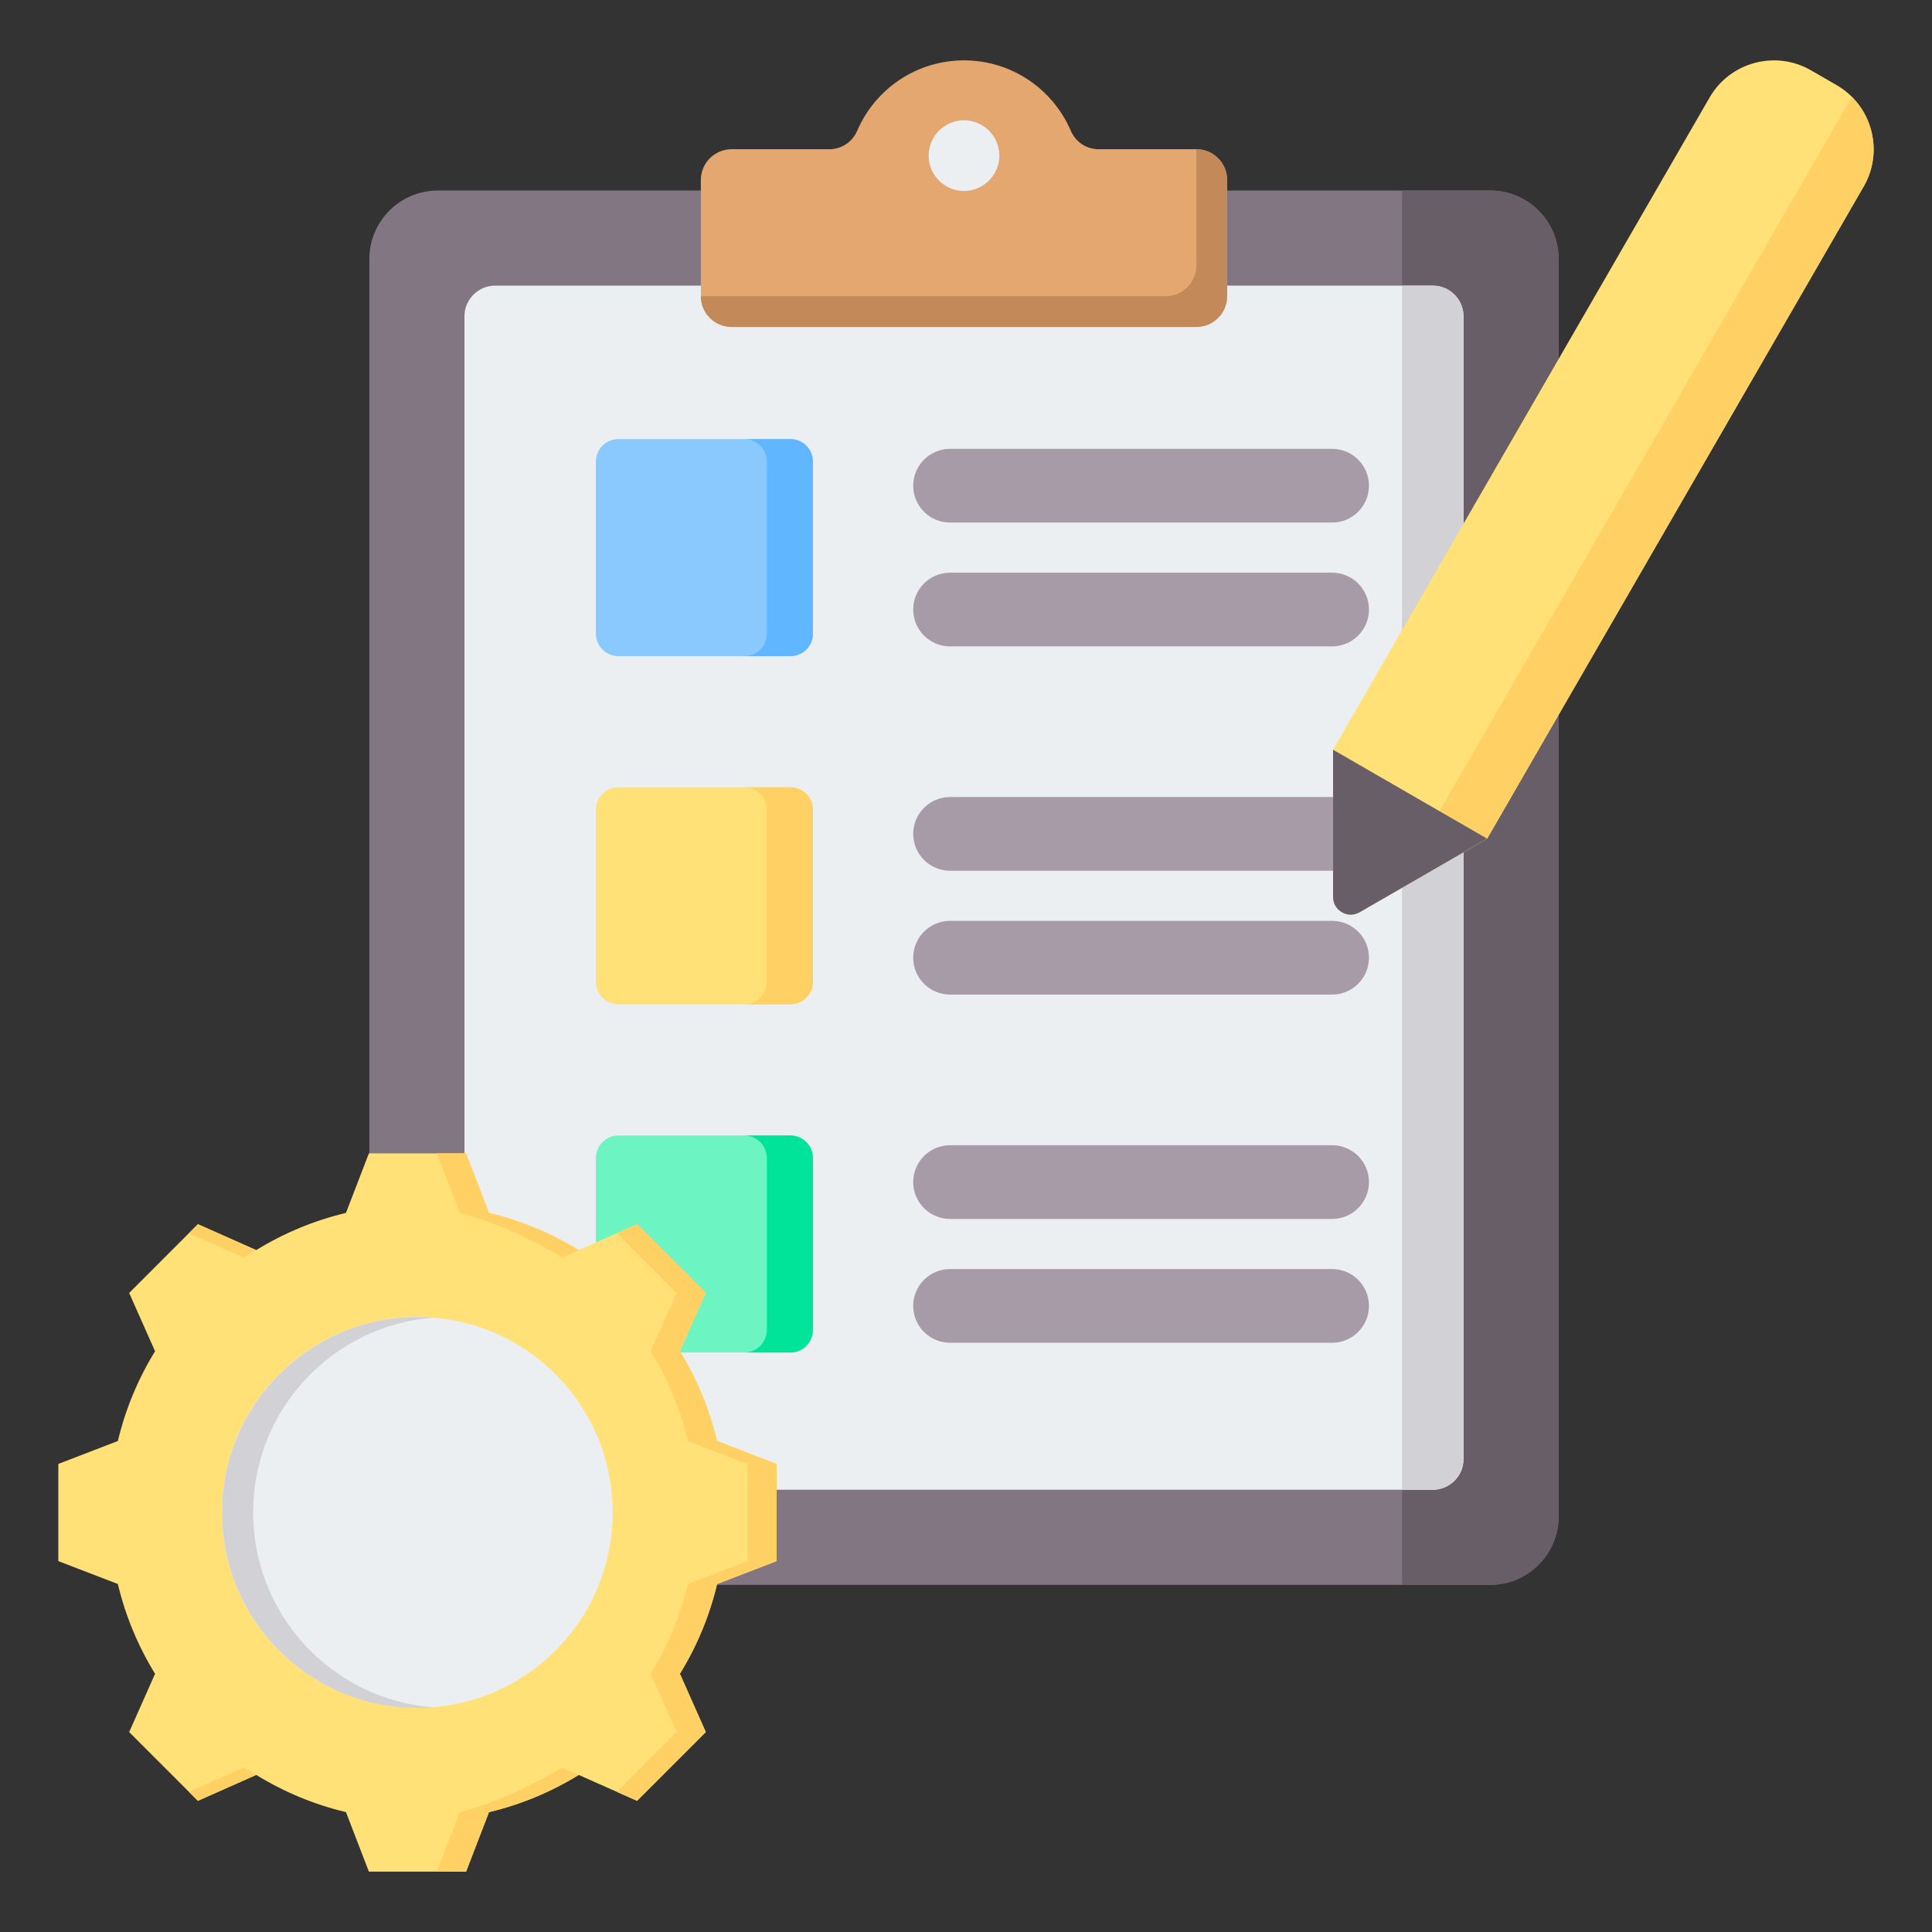<svg xmlns="http://www.w3.org/2000/svg" id="Layer_1" viewBox="0 0 512 512"><rect x="0" y="0" width="512" height="512" fill="#333333" stroke="none"/><g clip-rule="evenodd" fill-rule="evenodd"><g><path d="m394.938 50.494c9.976 0 18.113 8.137 18.113 18.113v333.279c0 9.976-8.137 18.113-18.113 18.113h-278.94c-9.976 0-18.113-8.137-18.113-18.113v-333.279c0-9.976 8.137-18.113 18.113-18.113z" fill="#837683"></path><path d="m371.562 420h23.376c9.976 0 18.113-8.137 18.113-18.113v-333.28c0-9.976-8.137-18.113-18.113-18.113h-23.376z" fill="#685e68"></path><path d="m379.708 75.692h-248.48c-4.486 0-8.145 3.659-8.145 8.145v302.82c0 4.486 3.659 8.145 8.145 8.145h248.48c4.486 0 8.145-3.659 8.145-8.145v-302.82c0-4.486-3.658-8.145-8.145-8.145z" fill="#eceff1"></path><path d="m371.562 394.802h8.146c.256 0 .51-.012.76-.035 4.132-.386 7.384-3.88 7.384-8.11v-302.82c0-4.23-3.252-7.724-7.384-8.11-.25-.023-.504-.035-.76-.035h-8.146z" fill="#d1d1d6"></path><path d="m193.878 39.546h25.818c3.325 0 6.165-1.87 7.48-4.924 4.717-10.954 15.608-18.623 28.292-18.623 12.683 0 23.575 7.669 28.292 18.623 1.315 3.053 4.156 4.924 7.48 4.924h25.818c4.486 0 8.145 3.659 8.145 8.145v30.804c0 4.486-3.659 8.145-8.145 8.145h-123.18c-4.486 0-8.145-3.659-8.145-8.145v-30.804c0-4.486 3.659-8.145 8.145-8.145z" fill="#e3a76f"></path><path d="m308.912 78.494-123.179.001c0 4.486 3.659 8.145 8.145 8.145h123.18c4.486 0 8.145-3.659 8.145-8.145v-2.803-25.198-2.803c0-4.486-3.659-8.145-8.145-8.145v10.949 19.855c0 2.041-.757 3.91-2.005 5.342-1.496 1.715-3.695 2.802-6.141 2.802z" fill="#c48958"></path><path d="m255.468 50.609c5.159 0 9.367-4.208 9.367-9.367s-4.208-9.367-9.367-9.367-9.367 4.208-9.367 9.367 4.208 9.367 9.367 9.367z" fill="#eceff1"></path><path d="m251.776 323.032c-5.395 0-9.769-4.374-9.769-9.768s4.374-9.769 9.769-9.769h101.244c5.395 0 9.768 4.374 9.768 9.769s-4.374 9.768-9.768 9.768zm0-184.546c-5.395 0-9.769-4.374-9.769-9.768s4.374-9.769 9.769-9.769h101.244c5.395 0 9.768 4.374 9.768 9.769s-4.374 9.768-9.768 9.768zm0 32.814c-5.395 0-9.769-4.374-9.769-9.769s4.374-9.769 9.769-9.769h101.243c5.395 0 9.769 4.374 9.769 9.769s-4.374 9.769-9.769 9.769zm0 59.459c-5.395 0-9.769-4.374-9.769-9.768 0-5.395 4.374-9.769 9.769-9.769h101.244c5.395 0 9.768 4.374 9.768 9.769s-4.374 9.768-9.768 9.768zm0 32.814c-5.395 0-9.769-4.374-9.769-9.769s4.374-9.769 9.769-9.769h101.243c5.395 0 9.769 4.374 9.769 9.769s-4.374 9.769-9.769 9.769zm0 92.273c-5.395 0-9.769-4.374-9.769-9.768s4.374-9.769 9.769-9.769h101.243c5.395 0 9.769 4.374 9.769 9.769s-4.374 9.768-9.769 9.768z" fill="#a79ba7"></path><path d="m163.87 300.912h45.609c3.275 0 5.954 2.679 5.954 5.954v45.609c0 3.275-2.679 5.954-5.954 5.954h-45.609c-3.275 0-5.954-2.679-5.954-5.954v-45.609c.001-3.275 2.68-5.954 5.954-5.954z" fill="#6cf5c2"></path><path d="m197.268 300.912h12.211c3.274 0 5.954 2.679 5.954 5.954v45.609c0 3.275-2.679 5.954-5.954 5.954h-12.211c3.274 0 5.954-2.679 5.954-5.954v-45.609c0-3.275-2.679-5.954-5.954-5.954z" fill="#00e499"></path><path d="m163.87 208.639h45.609c3.275 0 5.954 2.679 5.954 5.954v45.609c0 3.275-2.679 5.954-5.954 5.954h-45.609c-3.275 0-5.954-2.679-5.954-5.954v-45.609c.001-3.275 2.68-5.954 5.954-5.954z" fill="#ffe177"></path><path d="m197.268 208.639h12.211c3.274 0 5.954 2.679 5.954 5.954v45.609c0 3.275-2.679 5.954-5.954 5.954h-12.211c3.274 0 5.954-2.679 5.954-5.954v-45.609c0-3.275-2.679-5.954-5.954-5.954z" fill="#ffd064"></path><path d="m163.87 116.366h45.609c3.275 0 5.954 2.679 5.954 5.954v45.609c0 3.275-2.679 5.954-5.954 5.954h-45.609c-3.275 0-5.954-2.679-5.954-5.954v-45.609c.001-3.275 2.68-5.954 5.954-5.954z" fill="#8ac9fe"></path><path d="m197.268 116.366h12.211c3.274 0 5.954 2.679 5.954 5.954v45.609c0 3.275-2.679 5.954-5.954 5.954h-12.211c3.274 0 5.954-2.679 5.954-5.954v-45.609c0-3.275-2.679-5.954-5.954-5.954z" fill="#60b7ff"></path></g><g><path d="m353.273 198.68 99.802-172.863c5.41-9.371 17.466-12.602 26.837-7.191l6.806 3.929c9.371 5.41 12.602 17.466 7.191 26.837l-99.802 172.863-33.794 19.51c-1.492.862-3.201.862-4.693 0-1.492-.861-2.347-2.341-2.347-4.065z" fill="#ffe177"></path><path d="m490.777 25.669c6.13 6.133 7.665 15.87 3.132 23.723l-99.802 172.863-25.242 14.574z" fill="#ffd064"></path><path d="m353.273 237.701v-39.021l40.834 23.576-33.794 19.51c-1.492.862-3.201.862-4.693 0-1.493-.862-2.347-2.342-2.347-4.065z" fill="#685e68"></path></g><g><path d="m129.587 321.432c8.403 2 16.428 5.331 23.783 9.86l15.455-6.864 18.215 18.215-6.862 15.45c4.53 7.356 7.862 15.385 9.862 23.79l15.767 6.069v25.759l-15.771 6.07c-2 8.403-5.331 16.428-9.86 23.784l6.864 15.454-18.215 18.215-15.45-6.862c-7.356 4.53-15.385 7.862-23.79 9.862l-6.069 15.768h-25.76l-6.07-15.772c-8.403-1.999-16.428-5.331-23.783-9.86l-15.455 6.864-18.215-18.215 6.862-15.45c-4.531-7.356-7.862-15.385-9.862-23.79l-15.768-6.069v-25.76l15.769-6.07c2-8.403 5.331-16.43 9.861-23.785l-6.864-15.453 18.215-18.215 15.455 6.864c7.355-4.529 15.381-7.86 23.783-9.86l6.071-15.771h25.759z" fill="#ffe177"></path><path d="m67.904 470.37-15.455 6.864-2.38-2.38 14.49-6.436c1.101.678 2.216 1.328 3.345 1.952zm61.683-148.938c8.403 2 16.428 5.331 23.783 9.86l-4.393 1.951c-7.355-4.529-18.725-9.811-27.128-11.811l-6.07-15.771h7.738zm23.789 148.939c-7.356 4.53-15.385 7.862-23.79 9.862l-6.069 15.768h-7.738l6.069-15.768c8.405-2 19.778-7.282 27.134-11.813zm-103.306-143.564 2.38-2.38 15.455 6.864c-1.129.623-2.244 1.274-3.345 1.951zm113.398 0 5.358-2.38 18.215 18.215-6.862 15.45c4.53 7.356 7.862 15.385 9.862 23.79l15.767 6.069v25.759l-15.771 6.07c-2 8.403-5.331 16.428-9.86 23.784l6.864 15.454-18.215 18.215-5.358-2.38 15.835-15.836-6.864-15.454c4.529-7.355 7.86-15.38 9.86-23.784l15.771-6.07v-25.759l-15.767-6.069c-2-8.405-5.331-16.434-9.862-23.79l6.862-15.45z" fill="#ffd064"></path><ellipse cx="110.637" cy="400.831" fill="#eceff1" rx="51.794" ry="51.795" transform="matrix(.707 -.707 .707 .707 -251.025 195.633)"></ellipse><path d="m110.637 349.036c-28.607 0-51.794 23.187-51.794 51.795s23.187 51.794 51.794 51.794c1.387 0 2.761-.056 4.12-.163-26.681-2.099-47.674-24.411-47.674-51.631 0-27.221 20.994-49.533 47.674-51.632-1.359-.107-2.733-.163-4.12-.163z" fill="#d1d1d6"></path></g></g></svg>